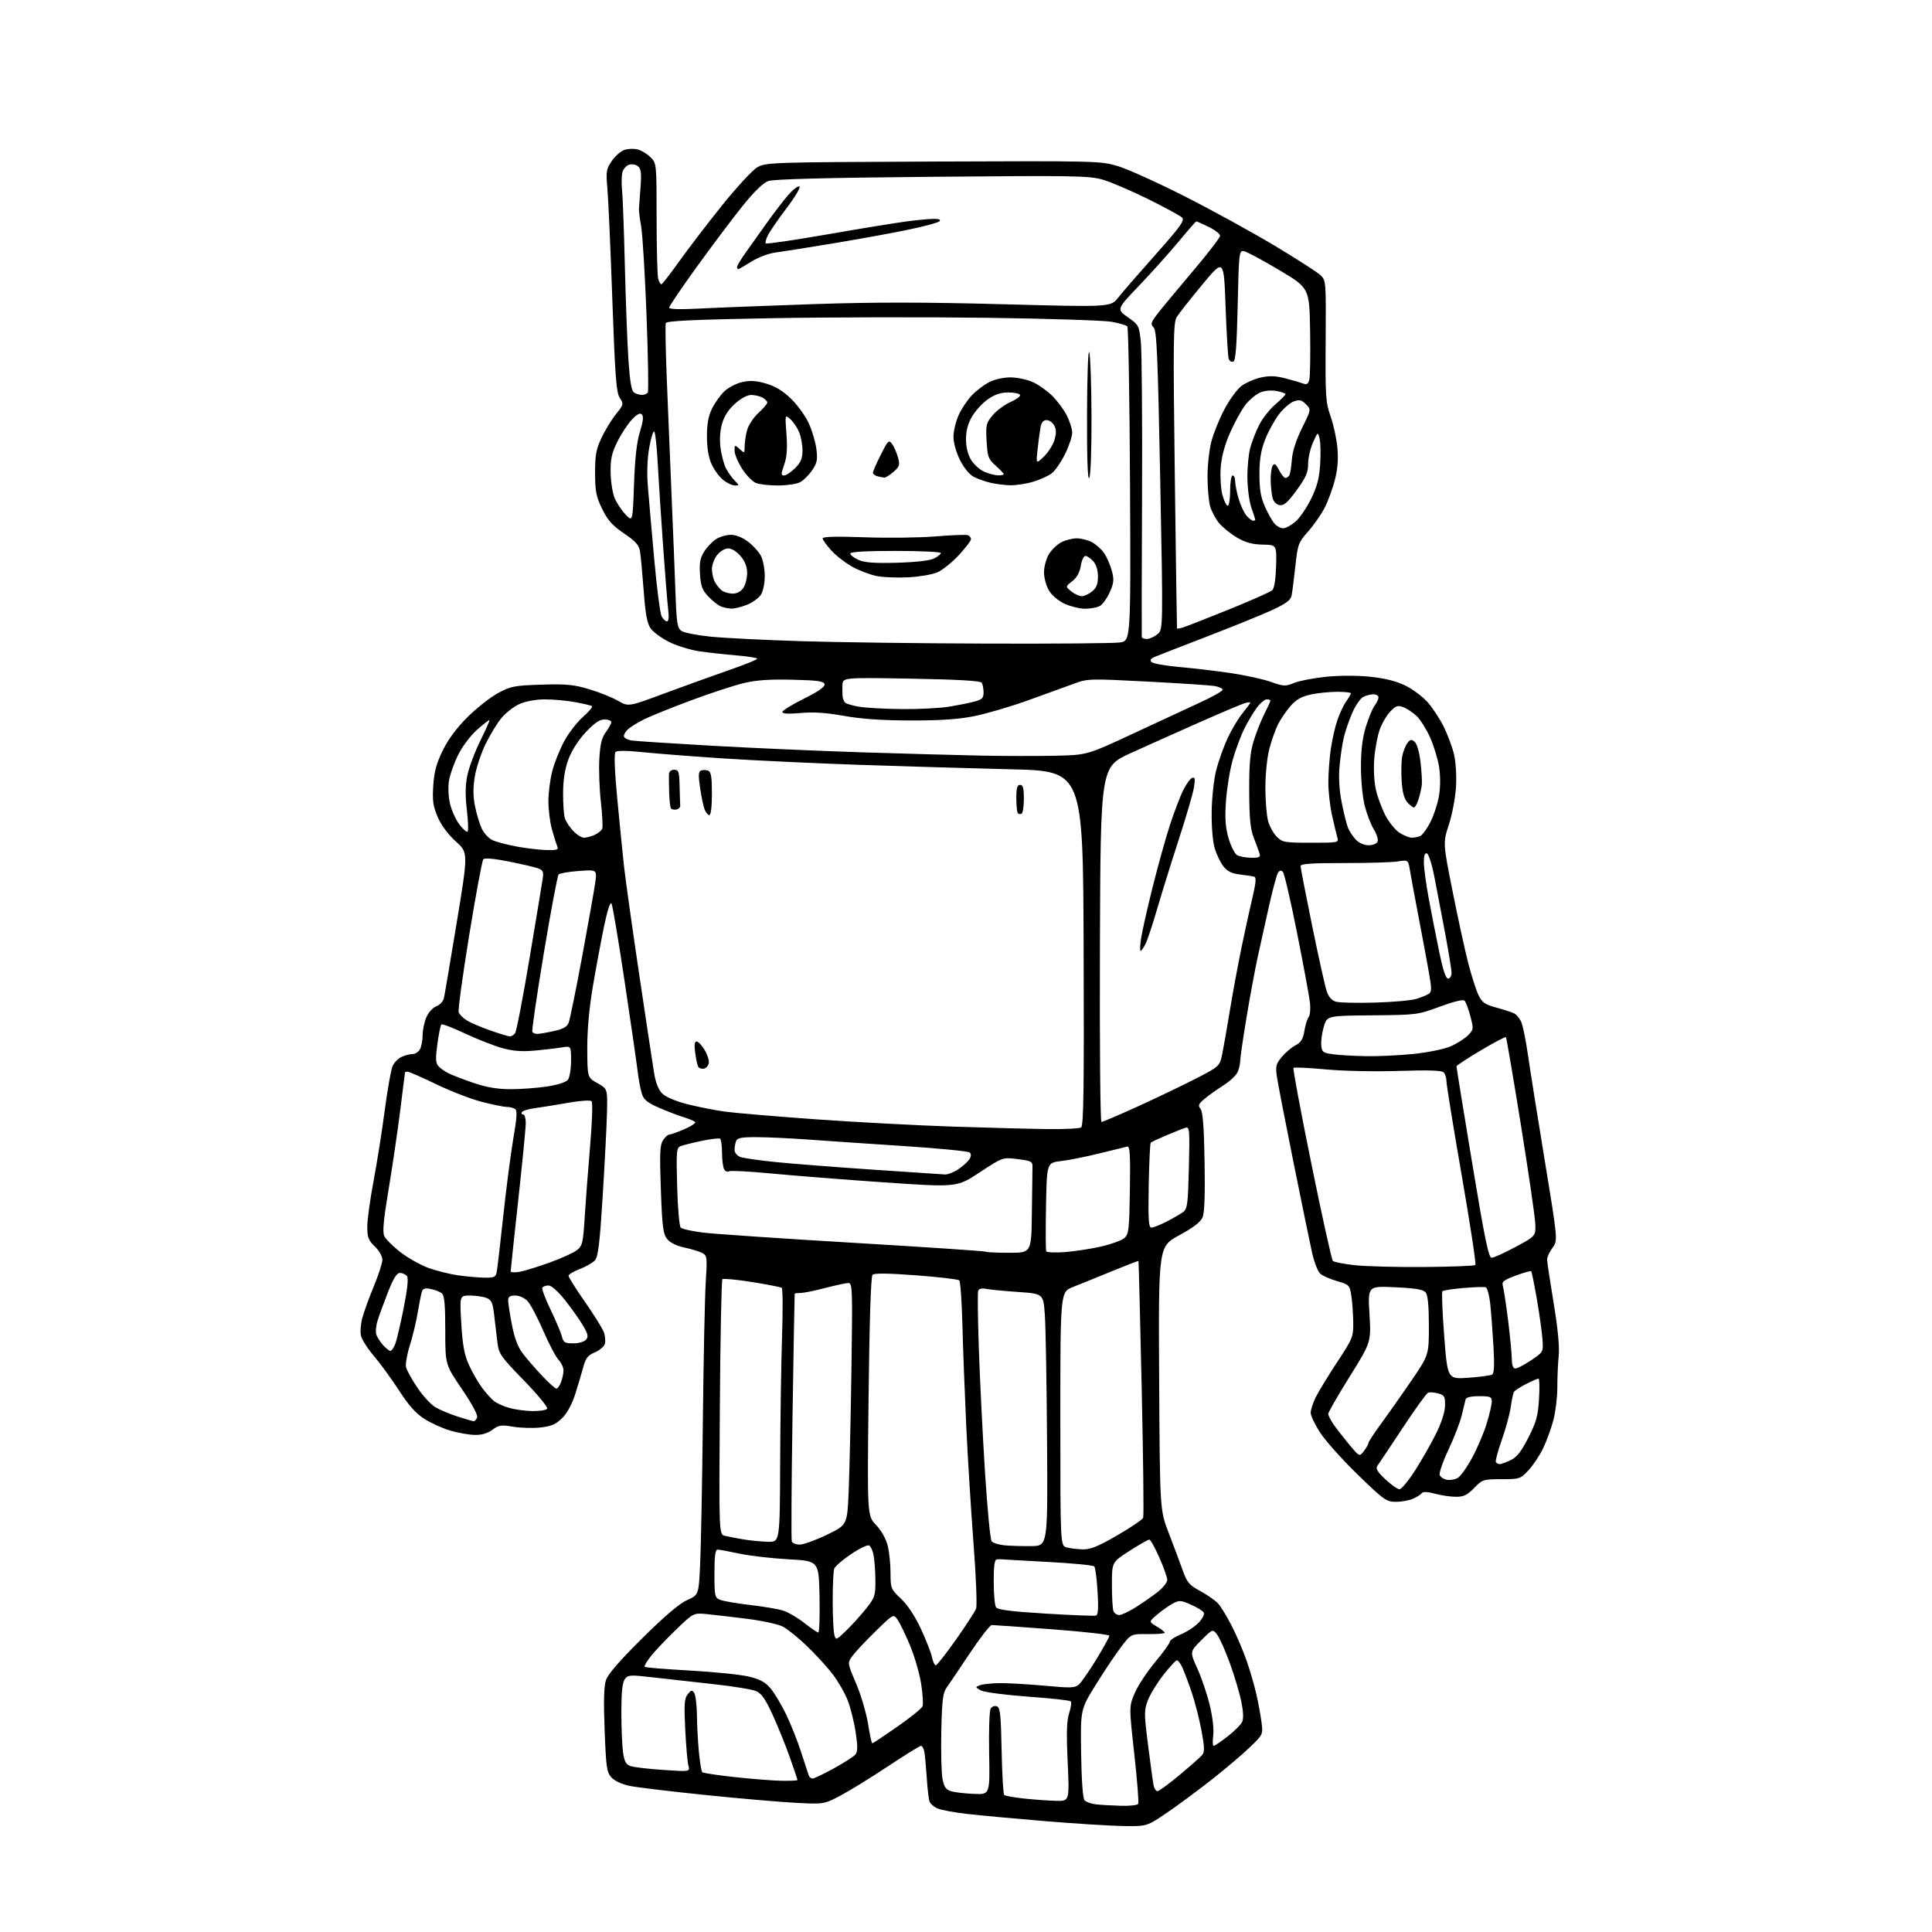 <?xml version="1.0" encoding="UTF-8" standalone="no"?>
<svg 
  version="1.1" 
  xmlns="http://www.w3.org/2000/svg" 
  xmlns:xlink="http://www.w3.org/1999/xlink" 
  xmlns:svg="http://www.w3.org/2000/svg"
  xmlns:rdf="http://www.w3.org/1999/02/22-rdf-syntax-ns#"
  xmlns:cc="http://creativecommons.org/ns#"
  xmlns:dc="http://purl.org/dc/elements/1.1/"
  viewBox="0 0 768 768"
  width="768"
  height="768"
>
<style>svg {background-color: white; }</style>"
<path stroke="none" fill="black" fill-rule="evenodd" d="M446.71,725.88C441.65,725.81 427.60,724.94 415.50,723.94C403.40,722.94 389.35,721.64 384.29,721.05C379.22,720.47 373.96,719.48 372.59,718.86C371.23,718.24 369.84,717.02 369.51,716.16C369.18,715.30 368.67,710.97 368.39,706.55C368.10,702.12 367.67,697.49 367.42,696.25C367.17,695.01 366.57,694.00 366.10,694.00C365.62,694.00 359.69,697.68 352.91,702.18C346.14,706.68 337.65,711.91 334.05,713.80C327.50,717.24 327.50,717.24 316.00,716.63C309.68,716.30 293.48,714.89 280.00,713.50C266.52,712.11 253.20,710.51 250.38,709.94C247.38,709.34 244.39,707.97 243.13,706.64C241.20,704.58 240.94,702.84 240.35,687.90C239.90,676.43 240.06,670.36 240.87,667.90C241.65,665.52 246.34,660.11 255.32,651.22C264.25,642.38 270.10,637.40 273.18,636.04C277.76,634.01 277.76,634.01 278.34,621.26C278.66,614.24 279.14,588.70 279.40,564.50C279.66,540.30 280.17,515.70 280.54,509.84C281.17,499.80 281.09,499.12 279.18,498.10C278.07,497.50 274.87,496.52 272.09,495.92C268.86,495.23 266.35,493.98 265.17,492.49C263.59,490.48 263.22,487.55 262.70,472.83C262.18,458.46 262.33,455.15 263.56,453.27C264.38,452.02 265.51,451.00 266.09,451.00C266.66,451.00 269.37,450.03 272.12,448.85C274.86,447.67 276.75,446.38 276.30,445.97C275.86,445.57 273.70,444.69 271.50,444.01C269.30,443.33 264.93,441.65 261.79,440.27C257.21,438.26 255.88,437.14 255.11,434.63C254.57,432.91 253.85,429.02 253.49,426.00C253.14,422.98 250.83,407.02 248.36,390.56C245.90,374.09 243.53,359.98 243.09,359.20C242.60,358.32 241.50,361.67 240.14,368.15C238.95,373.84 236.95,384.57 235.69,392.00C234.19,400.86 233.42,409.42 233.45,416.91C233.50,428.32 233.50,428.32 237.50,430.58C241.50,432.84 241.50,432.84 241.29,442.17C241.17,447.30 240.40,462.24 239.59,475.36C238.41,494.34 237.77,499.59 236.50,501.00C235.62,501.97 232.90,503.53 230.45,504.47C228.00,505.40 226.00,506.61 226.00,507.15C226.00,507.70 228.91,512.31 232.46,517.41C236.02,522.51 239.41,527.94 239.99,529.47C240.57,531.01 240.77,533.15 240.43,534.22C240.09,535.30 238.29,536.81 236.44,537.59C233.76,538.71 232.85,539.85 231.92,543.25C231.28,545.59 229.84,550.42 228.72,554.00C227.44,558.07 225.51,561.68 223.54,563.65C221.05,566.15 219.25,566.94 214.95,567.44C211.95,567.78 207.05,567.65 204.05,567.15C199.22,566.34 198.27,566.48 195.72,568.37C193.78,569.80 191.47,570.47 188.67,570.40C186.37,570.35 182.03,569.58 179.00,568.69C175.97,567.81 171.36,565.72 168.74,564.05C165.31,561.88 162.47,558.70 158.64,552.76C155.70,548.22 151.23,542.08 148.70,539.12C146.17,536.16 143.83,532.48 143.49,530.95C143.15,529.42 143.40,526.22 144.04,523.85C144.68,521.48 146.73,515.84 148.60,511.32C150.47,506.81 152.00,502.05 152.00,500.74C152.00,499.42 150.68,497.11 149.00,495.50C146.46,493.06 146.00,491.87 146.00,487.66C146.00,484.93 147.11,476.80 148.47,469.60C149.84,462.39 151.85,449.69 152.94,441.36C154.04,433.04 155.45,425.10 156.08,423.72C156.71,422.35 158.32,420.72 159.66,420.11C161.00,419.50 162.96,419.00 164.01,419.00C165.07,419.00 166.40,418.13 166.96,417.07C167.53,416.00 168.00,413.51 168.00,411.53C168.00,409.55 168.65,406.37 169.45,404.46C170.28,402.47 171.98,400.58 173.42,400.03C174.81,399.50 176.18,398.04 176.46,396.79C176.75,395.53 179.04,382.00 181.56,366.72C186.14,338.93 186.14,338.93 181.21,334.50C178.13,331.73 175.42,328.09 174.02,324.82C172.15,320.49 171.84,318.32 172.23,312.32C172.59,306.76 173.47,303.48 176.02,298.28C178.21,293.81 181.58,289.29 185.92,284.99C189.54,281.40 194.97,277.14 198.00,275.50C203.03,272.79 204.50,272.50 215.23,272.16C225.12,271.85 228.09,272.13 234.23,273.98C238.23,275.18 243.37,277.24 245.65,278.56C249.80,280.97 249.80,280.97 264.15,275.63C272.04,272.70 283.56,268.55 289.75,266.40C295.94,264.26 301.00,262.21 301.00,261.86C301.00,261.50 297.29,260.90 292.75,260.53C288.21,260.16 281.57,259.42 278.00,258.90C274.43,258.37 269.05,256.71 266.04,255.22C263.04,253.72 259.74,251.32 258.70,249.89C257.25,247.88 256.59,244.38 255.88,234.89C255.37,228.07 254.71,221.04 254.43,219.26C254.02,216.67 252.73,215.21 248.04,212.03C243.42,208.89 241.57,206.82 239.38,202.34C237.00,197.47 236.58,195.38 236.56,188.07C236.54,180.89 236.96,178.61 239.13,174.00C240.56,170.97 243.15,166.74 244.88,164.60C247.92,160.82 247.97,160.61 246.37,158.16C244.98,156.03 244.51,149.92 243.41,119.07C242.70,98.96 241.82,79.12 241.45,75.00C240.85,68.15 241.00,67.20 243.18,64.01C244.49,62.10 246.72,60.12 248.14,59.62C249.56,59.12 251.95,59.02 253.45,59.40C254.95,59.77 257.26,61.17 258.59,62.50C260.99,64.90 261.00,65.01 261.01,86.70C261.02,98.69 261.30,109.51 261.63,110.75C261.96,111.99 262.53,113.00 262.89,113.00C263.24,113.00 266.33,109.06 269.74,104.25C273.15,99.44 280.80,89.44 286.72,82.03C292.65,74.63 299.07,67.65 301.00,66.53C304.41,64.55 306.22,64.49 370.98,64.22C436.28,63.95 437.58,63.98 444.48,66.07C448.34,67.23 460.27,72.64 471.00,78.08C481.73,83.52 497.70,92.28 506.50,97.55C515.30,102.83 523.54,108.11 524.82,109.31C527.12,111.46 527.13,111.57 526.97,135.49C526.82,157.60 526.97,159.97 528.91,165.44C530.07,168.70 531.30,174.33 531.63,177.94C532.05,182.47 531.75,186.44 530.65,190.74C529.77,194.17 527.96,199.11 526.63,201.73C525.30,204.36 522.34,208.62 520.06,211.20C516.10,215.69 515.87,216.31 514.91,225.20C514.35,230.32 513.68,235.55 513.41,236.83C513.04,238.58 511.10,240.01 505.71,242.50C501.74,244.33 490.18,249.03 480.00,252.95C469.82,256.87 460.42,260.53 459.10,261.09C457.37,261.81 457.00,262.40 457.78,263.18C458.38,263.78 463.28,264.65 468.68,265.13C474.08,265.60 483.23,266.68 489.00,267.53C494.77,268.37 502.03,269.95 505.12,271.04C510.28,272.85 511.02,272.89 514.35,271.50C516.34,270.67 522.02,269.57 526.98,269.05C532.39,268.49 539.45,268.48 544.64,269.01C550.47,269.62 555.00,270.75 558.56,272.48C561.45,273.90 565.42,276.83 567.38,279.00C569.34,281.17 572.24,285.54 573.83,288.72C575.42,291.90 577.29,296.91 577.99,299.85C578.71,302.92 579.05,308.45 578.78,312.85C578.53,317.06 577.26,323.77 575.96,327.77C573.59,335.04 573.59,335.04 577.42,354.27C579.52,364.85 582.30,377.62 583.60,382.66C584.89,387.70 586.72,393.45 587.67,395.44C589.16,398.55 590.18,399.27 594.95,400.57C598.00,401.40 601.17,402.45 602.00,402.89C602.83,403.32 604.02,404.77 604.66,406.09C605.31,407.42 606.54,413.45 607.41,419.50C608.28,425.55 611.31,444.59 614.14,461.82C619.28,493.14 619.28,493.14 617.14,496.03C615.96,497.62 615.00,499.69 615.00,500.63C615.00,501.57 616.16,509.33 617.58,517.89C619.28,528.13 619.97,535.33 619.61,538.97C619.30,542.01 619.06,547.65 619.06,551.50C619.07,555.35 618.37,561.20 617.50,564.50C616.64,567.80 614.79,572.87 613.39,575.76C611.99,578.66 609.36,582.60 607.55,584.51C604.37,587.89 604.02,588.00 596.83,588.00C589.64,588.00 589.28,588.12 586.00,591.50C583.30,594.29 581.84,595.00 578.82,595.00C576.73,595.00 572.97,594.45 570.46,593.78C567.48,592.98 565.65,592.90 565.20,593.55C564.81,594.09 563.24,595.09 561.70,595.77C560.16,596.45 557.10,597.00 554.88,597.00C551.12,597.00 550.14,596.30 539.78,586.25C533.69,580.34 526.97,572.84 524.85,569.59C522.73,566.35 521.01,562.75 521.02,561.59C521.03,560.44 521.92,557.70 522.99,555.50C524.06,553.30 527.88,547.04 531.47,541.58C537.76,532.03 538.00,531.44 537.93,525.58C537.89,522.24 537.55,517.52 537.18,515.10C536.52,510.85 536.34,510.66 531.50,509.26C528.75,508.47 525.74,507.14 524.81,506.30C523.88,505.47 522.44,501.80 521.61,498.15C520.79,494.49 517.44,478.23 514.17,462.00C510.90,445.77 507.93,430.42 507.57,427.88C506.99,423.81 507.24,422.87 509.58,420.09C511.04,418.35 513.49,416.28 515.03,415.49C517.18,414.37 517.98,413.06 518.52,409.77C518.91,407.42 519.67,404.95 520.22,404.27C520.76,403.60 521.00,401.12 520.76,398.77C520.51,396.42 518.21,383.94 515.64,371.04C513.08,358.14 510.52,347.12 509.95,346.55C509.24,345.84 508.63,345.98 508.00,347.00C507.50,347.82 505.97,353.44 504.60,359.49C503.24,365.55 501.19,374.77 500.05,380.00C498.91,385.23 496.86,396.25 495.50,404.50C494.13,412.75 493.01,420.49 493.00,421.70C493.00,422.91 492.52,424.95 491.94,426.24C491.35,427.52 488.82,429.87 486.31,431.46C483.79,433.05 480.43,435.45 478.84,436.79C476.40,438.84 476.15,439.47 477.22,440.77C478.13,441.86 478.60,447.86 478.84,461.72C479.07,474.64 478.81,482.05 478.06,483.87C477.27,485.77 474.44,487.95 468.71,491.07C460.50,495.54 460.50,495.54 460.78,547.92C461.07,600.29 461.07,600.29 464.59,609.39C466.52,614.40 469.00,621.03 470.10,624.12C471.86,629.07 472.68,630.05 477.09,632.45C479.83,633.94 483.00,636.14 484.13,637.33C485.26,638.53 487.78,642.65 489.73,646.50C491.69,650.35 494.36,656.65 495.67,660.50C496.99,664.35 498.68,670.20 499.43,673.50C500.18,676.80 501.09,681.75 501.45,684.50C502.10,689.50 502.10,689.50 496.80,694.60C493.89,697.41 487.08,703.18 481.68,707.42C476.28,711.67 468.28,717.59 463.90,720.57C455.92,726.00 455.92,726.00 446.71,725.88zM445.69,717.83C449.10,717.92 452.13,717.59 452.44,717.09C452.75,716.59 452.06,707.67 450.90,697.26C448.80,678.34 448.80,678.34 451.11,672.95C452.39,669.99 456.04,664.46 459.22,660.66C462.40,656.86 465.00,653.25 465.00,652.63C465.01,652.01 466.96,650.70 469.35,649.71C471.74,648.73 474.94,646.63 476.46,645.05C478.07,643.36 478.91,641.67 478.48,640.97C478.07,640.31 475.78,638.91 473.39,637.85C469.47,636.12 468.77,636.07 466.27,637.39C464.75,638.20 461.95,640.16 460.07,641.76C456.63,644.67 456.63,644.67 459.82,646.55C461.57,647.58 463.00,648.71 463.00,649.05C463.00,649.38 459.99,649.62 456.31,649.58C449.63,649.50 449.63,649.50 445.79,654.50C443.68,657.25 439.15,664.00 435.73,669.50C429.50,679.50 429.50,679.50 429.76,696.91C429.91,707.38 430.44,714.83 431.09,715.60C431.67,716.31 433.81,717.06 435.83,717.28C437.85,717.49 442.29,717.74 445.69,717.83zM419.81,715.86C425.13,716.00 425.13,716.00 424.42,700.46C423.88,688.73 424.03,683.94 425.02,680.95C425.73,678.77 426.01,676.68 425.63,676.30C425.26,675.92 417.61,675.08 408.65,674.44C399.58,673.78 391.30,672.69 389.95,671.98C387.65,670.74 387.63,670.65 389.52,669.91C390.61,669.49 394.12,669.11 397.33,669.07C400.53,669.03 408.55,669.49 415.15,670.09C425.80,671.07 427.33,671.01 428.93,669.56C429.92,668.67 433.04,664.15 435.87,659.53C438.69,654.91 441.00,650.73 441.00,650.25C441.00,649.76 430.76,648.60 418.25,647.67C405.74,646.73 394.93,645.97 394.23,645.98C393.54,645.99 389.60,651.06 385.48,657.25C381.36,663.44 377.20,669.60 376.24,670.94C374.81,672.95 374.44,676.07 374.18,688.44C374.00,696.72 374.24,705.27 374.71,707.44C375.39,710.57 376.13,711.52 378.35,712.12C379.88,712.53 383.92,712.97 387.32,713.11C393.50,713.35 393.50,713.35 393.20,696.93C393.02,687.60 393.30,679.90 393.84,679.10C394.37,678.34 395.48,677.97 396.31,678.29C397.57,678.77 397.89,681.82 398.16,695.85C398.35,705.20 398.81,713.14 399.18,713.52C399.55,713.89 403.15,714.54 407.18,714.96C411.21,715.38 416.89,715.79 419.81,715.86zM460.12,712.00C460.72,712.00 464.69,709.10 468.94,705.55C473.19,702.00 477.23,698.43 477.91,697.61C478.89,696.42 478.83,694.43 477.57,687.74C476.71,683.13 474.93,676.24 473.62,672.43C472.31,668.62 470.66,664.26 469.96,662.75C469.26,661.24 468.31,660.00 467.85,660.00C467.40,660.00 464.99,662.59 462.51,665.75C460.02,668.91 457.24,673.45 456.32,675.84C454.76,679.91 454.77,681.07 456.39,693.84C457.34,701.35 458.33,708.51 458.58,709.75C458.83,710.99 459.53,712.00 460.12,712.00zM310.75,707.89C314.19,707.95 317.00,707.81 317.00,707.58C317.00,707.35 315.61,703.22 313.91,698.40C312.21,693.58 309.12,685.97 307.06,681.50C304.14,675.18 302.65,673.10 300.40,672.18C298.80,671.53 291.43,670.33 284.00,669.52C276.57,668.71 265.83,667.50 260.12,666.84C250.36,665.72 249.65,665.76 248.37,667.51C247.40,668.83 247.00,672.68 247.00,680.55C247.00,686.69 247.29,693.84 247.65,696.44C248.14,700.06 248.81,701.36 250.51,702.00C251.73,702.47 257.59,703.17 263.52,703.57C274.31,704.29 274.31,704.29 273.65,701.90C273.29,700.58 272.72,694.10 272.39,687.50C271.89,677.43 272.05,675.18 273.38,673.50C274.75,671.77 275.10,671.70 275.97,673.00C276.52,673.83 277.00,677.88 277.05,682.00C277.09,686.12 277.45,692.74 277.85,696.70C278.24,700.66 278.83,704.17 279.16,704.49C279.48,704.81 285.32,705.69 292.12,706.43C298.93,707.17 307.31,707.83 310.75,707.89zM323.02,707.00C323.61,707.00 327.41,705.18 331.46,702.96C335.51,700.73 339.37,698.26 340.03,697.46C340.96,696.34 340.99,694.27 340.14,688.59C339.53,684.51 338.09,678.77 336.94,675.83C335.79,672.90 333.08,668.21 330.92,665.41C328.77,662.61 324.19,657.62 320.75,654.31C317.31,651.01 313.00,647.54 311.18,646.60C309.37,645.66 303.07,644.28 297.19,643.53C291.31,642.79 284.07,641.94 281.09,641.65C275.68,641.12 275.68,641.12 268.74,647.81C264.92,651.49 260.44,656.21 258.78,658.30C257.12,660.38 255.98,662.32 256.26,662.59C256.53,662.87 264.57,663.53 274.13,664.06C283.68,664.59 294.20,665.66 297.50,666.43C302.11,667.52 304.15,668.62 306.31,671.17C307.86,673.00 310.64,677.65 312.50,681.50C314.36,685.35 317.04,692.10 318.45,696.50C319.87,700.90 321.23,705.06 321.48,705.75C321.73,706.44 322.42,707.00 323.02,707.00zM482.46,694.00C482.86,694.00 485.36,692.31 488.01,690.25C490.67,688.19 493.26,685.60 493.77,684.50C494.37,683.20 494.25,680.34 493.43,676.35C492.74,672.97 490.70,666.15 488.91,661.19C487.11,656.24 484.84,651.13 483.86,649.84C482.08,647.50 482.08,647.50 477.51,652.04C472.94,656.59 472.94,656.59 475.99,663.32C477.67,667.02 479.89,673.61 480.93,677.97C482.05,682.66 482.60,687.54 482.28,689.94C481.98,692.17 482.06,694.00 482.46,694.00zM346.74,693.00C347.00,693.00 351.47,690.03 356.68,686.40C361.88,682.78 366.40,679.11 366.73,678.27C367.05,677.42 366.80,673.40 366.17,669.33C365.53,665.26 363.55,658.41 361.76,654.12C359.97,649.83 357.75,645.24 356.84,643.91C355.17,641.50 355.17,641.50 348.01,648.50C344.07,652.35 339.95,656.75 338.84,658.27C336.84,661.04 336.84,661.04 340.34,669.27C342.26,673.80 344.38,680.99 345.06,685.25C345.73,689.51 346.49,693.00 346.74,693.00zM371.98,662.00C372.43,662.00 376.04,657.40 380.00,651.79C383.97,646.17 387.57,640.63 388.01,639.46C388.46,638.30 387.99,626.61 386.98,613.43C385.98,600.27 384.67,579.15 384.08,566.50C383.49,553.85 382.81,535.90 382.57,526.62C382.33,517.33 381.77,509.39 381.32,508.96C380.87,508.54 373.16,507.64 364.18,506.96C353.05,506.12 347.54,506.06 346.85,506.75C346.19,507.41 345.62,524.89 345.28,555.14C344.73,602.50 344.73,602.50 348.23,606.18C350.32,608.37 352.18,611.67 352.86,614.37C353.49,616.85 354.00,621.74 354.00,625.24C354.00,631.39 354.13,631.71 358.18,635.54C360.80,638.02 363.75,642.49 366.08,647.50C368.12,651.90 370.10,656.96 370.48,658.75C370.85,660.54 371.53,662.00 371.98,662.00zM336.25,648.32C338.44,646.22 341.98,642.32 344.12,639.66C347.69,635.21 348.00,634.33 347.99,628.66C347.98,625.27 347.69,620.77 347.34,618.66C347.00,616.55 346.13,614.60 345.42,614.33C344.71,614.06 341.46,615.65 338.19,617.87C334.92,620.09 331.97,622.64 331.63,623.53C331.28,624.43 331.01,630.19 331.01,636.33C331.02,642.47 331.31,648.54 331.65,649.82C332.26,652.10 332.34,652.08 336.25,648.32zM325.28,648.95C325.71,648.98 325.93,642.59 325.78,634.75C325.50,620.50 325.50,620.50 313.50,619.85C306.90,619.49 298.12,618.48 294.00,617.60C289.88,616.72 285.94,616.00 285.25,616.00C284.34,616.00 284.00,618.57 284.00,625.52C284.00,634.46 284.14,635.10 286.25,635.95C287.49,636.46 292.77,637.37 298.00,637.98C303.23,638.59 309.12,639.57 311.10,640.16C313.08,640.75 316.91,642.95 319.60,645.06C322.30,647.17 324.85,648.92 325.28,648.95zM435.68,642.22C436.53,641.95 436.70,639.26 436.30,632.67C436.00,627.63 435.41,623.13 434.99,622.67C434.58,622.21 426.27,621.41 416.53,620.89C406.79,620.37 398.53,619.90 398.16,619.85C397.80,619.80 396.94,619.82 396.25,619.88C395.35,619.97 395.00,622.47 395.02,628.75C395.02,633.56 395.43,638.12 395.91,638.89C396.56,639.91 401.66,640.57 415.64,641.43C426.01,642.07 435.03,642.42 435.68,642.22zM444.91,642.00C445.84,642.00 448.83,640.59 451.55,638.87C454.27,637.15 458.19,634.42 460.25,632.79C462.31,631.16 464.00,629.03 464.00,628.05C464.00,627.06 462.58,623.05 460.85,619.13C459.12,615.21 457.32,612.00 456.86,612.00C456.40,612.00 452.87,614.02 449.01,616.49C442.00,620.99 442.00,620.99 442.00,629.91C442.00,634.82 442.27,639.55 442.61,640.42C442.94,641.29 443.98,642.00 444.91,642.00zM430.41,615.90C433.45,615.98 436.50,614.74 444.12,610.33C449.51,607.22 454.15,604.06 454.43,603.32C454.72,602.57 454.45,579.36 453.84,551.73C453.23,524.11 452.65,501.40 452.56,501.27C452.46,501.15 447.68,502.99 441.94,505.35C436.20,507.72 429.25,510.54 426.50,511.61C421.50,513.57 421.50,513.57 421.50,563.99C421.50,614.41 421.50,614.41 424.00,615.11C425.38,615.49 428.26,615.85 430.41,615.90zM410.00,614.60C416.50,614.50 416.50,614.50 416.22,573.00C416.07,550.17 415.68,527.62 415.35,522.88C414.76,514.27 414.76,514.27 404.72,513.58C399.20,513.20 393.47,512.64 391.99,512.35C390.23,512.00 389.13,512.28 388.83,513.15C388.57,513.89 388.70,524.40 389.12,536.50C389.53,548.60 390.62,570.42 391.54,585.00C392.46,599.58 393.65,612.04 394.19,612.70C394.72,613.35 397.03,614.07 399.33,614.29C401.62,614.51 406.43,614.65 410.00,614.60zM317.91,614.00C319.39,614.00 324.25,612.24 328.70,610.09C336.79,606.18 336.79,606.18 337.36,592.84C337.68,585.50 338.17,563.86 338.45,544.75C338.93,512.25 338.85,510.00 337.23,510.02C336.28,510.03 332.12,510.92 328.00,512.00C323.88,513.08 319.49,513.97 318.25,513.98C317.01,513.99 315.95,514.11 315.90,514.25C315.84,514.39 315.46,536.33 315.04,563.00C314.62,589.67 314.49,612.06 314.75,612.75C315.00,613.44 316.43,614.00 317.91,614.00zM305.25,612.88C310.00,613.00 310.00,613.00 310.12,581.75C310.19,564.56 310.52,541.95 310.87,531.50C311.22,521.05 311.17,512.25 310.76,511.94C310.35,511.64 305.02,510.59 298.91,509.62C292.81,508.65 287.52,508.15 287.16,508.51C286.80,508.87 286.34,531.83 286.15,559.54C285.80,609.91 285.80,609.91 288.16,610.51C289.46,610.83 292.77,611.47 295.51,611.93C298.26,612.39 302.64,612.82 305.25,612.88zM556.31,592.00C557.07,592.00 559.80,588.74 562.37,584.75C564.94,580.76 568.68,574.23 570.69,570.22C573.00,565.60 574.36,561.43 574.42,558.81C574.49,555.09 574.22,554.60 571.67,553.90C570.11,553.48 568.31,553.35 567.67,553.62C567.02,553.90 562.45,560.25 557.50,567.75C552.55,575.24 548.05,581.99 547.50,582.74C546.75,583.75 547.57,585.10 550.71,588.05C553.03,590.22 555.55,592.00 556.31,592.00zM579.50,587.49C580.60,586.86 583.18,583.23 585.23,579.42C587.29,575.61 589.88,569.53 590.98,565.89C592.09,562.26 593.00,558.32 593.00,557.14C593.00,555.24 592.44,555.00 587.97,555.00C584.79,555.00 582.82,555.46 582.61,556.25C582.42,556.94 581.74,559.75 581.10,562.50C580.45,565.25 578.08,571.41 575.83,576.18C573.58,580.96 571.99,585.53 572.31,586.35C572.62,587.17 573.92,588.02 575.19,588.24C576.46,588.46 578.40,588.12 579.50,587.49zM596.16,582.00C596.73,582.00 598.68,581.30 600.49,580.44C602.99,579.25 604.71,577.07 607.56,571.45C610.74,565.18 611.40,562.76 611.79,556.01C612.05,551.60 611.96,548.00 611.59,548.00C611.22,548.00 609.03,548.96 606.71,550.13C604.39,551.31 602.21,552.72 601.86,553.26C601.51,553.81 600.93,556.47 600.57,559.17C600.21,561.87 598.62,567.76 597.03,572.25C595.44,576.74 594.36,580.77 594.63,581.21C594.90,581.64 595.59,582.00 596.16,582.00zM542.18,576.81C543.16,575.54 543.97,574.11 543.98,573.62C543.99,573.14 546.19,569.76 548.88,566.12C551.56,562.48 556.96,554.81 560.88,549.09C568.00,538.67 568.00,538.67 568.00,527.03C568.00,519.22 567.59,514.86 566.75,513.80C565.80,512.60 562.89,512.10 554.61,511.71C543.72,511.20 543.72,511.20 544.39,522.36C545.05,533.53 545.05,533.53 536.53,547.20C531.84,554.72 528.00,561.39 528.00,562.03C528.00,562.67 528.99,564.61 530.20,566.35C531.41,568.08 534.20,571.66 536.41,574.31C540.41,579.11 540.41,579.11 542.18,576.81zM188.28,564.95C188.71,564.98 189.33,564.31 189.66,563.46C190.02,562.51 187.68,558.14 183.62,552.18C177.00,542.45 177.00,542.45 177.00,528.85C177.00,518.67 176.66,514.96 175.65,514.13C174.91,513.51 172.94,512.74 171.26,512.40C168.83,511.92 168.09,512.17 167.65,513.65C167.35,514.67 166.61,518.42 166.01,522.00C165.41,525.58 164.00,531.39 162.89,534.92C161.78,538.44 161.11,542.32 161.42,543.53C161.72,544.74 163.74,548.38 165.91,551.61C168.07,554.85 171.31,558.36 173.11,559.42C174.90,560.47 178.87,562.13 181.93,563.11C185.00,564.09 187.85,564.92 188.28,564.95zM211.69,560.92C214.55,560.96 217.17,560.54 217.52,559.97C217.87,559.41 213.69,554.35 208.23,548.72C198.92,539.13 198.27,538.19 197.71,533.50C197.37,530.75 196.80,525.88 196.43,522.68C195.85,517.73 195.38,516.72 193.31,515.93C191.97,515.42 189.03,515.00 186.78,515.00C182.70,515.00 182.70,515.00 183.38,526.23C183.91,534.95 184.60,538.63 186.47,542.71C187.79,545.61 190.14,549.66 191.69,551.74C193.23,553.81 195.37,556.17 196.44,557.00C197.51,557.83 200.21,559.03 202.44,559.67C204.67,560.31 208.84,560.88 211.69,560.92zM221.17,552.00C221.65,552.00 222.49,550.85 223.02,549.43C223.56,548.02 224.00,545.92 224.00,544.75C224.00,543.58 223.10,541.68 222.01,540.51C220.92,539.35 218.18,534.14 215.93,528.95C213.69,523.75 210.90,518.49 209.75,517.25C208.53,515.94 206.47,515.00 204.83,515.00C202.71,515.00 202.00,515.48 202.00,516.91C202.00,517.96 202.66,522.29 203.48,526.54C204.47,531.75 205.84,535.42 207.69,537.87C209.19,539.87 212.65,543.86 215.36,546.75C218.07,549.64 220.69,552.00 221.17,552.00zM583.73,547.68C588.30,547.36 592.54,546.78 593.16,546.40C593.95,545.91 594.10,542.49 593.67,535.10C593.33,529.27 592.75,521.71 592.39,518.30C592.02,514.90 591.23,511.93 590.61,511.72C590.00,511.51 586.01,511.64 581.75,512.00C577.48,512.37 573.72,512.95 573.38,513.28C573.05,513.62 573.37,521.63 574.09,531.08C575.42,548.27 575.42,548.27 583.73,547.68zM602.39,544.00C603.15,544.00 605.96,542.53 608.64,540.73C613.49,537.47 613.50,537.45 613.16,532.48C612.98,529.74 611.99,522.61 610.96,516.63C609.93,510.65 608.90,505.57 608.67,505.34C608.45,505.11 605.69,505.89 602.54,507.07C597.54,508.94 596.90,509.48 597.45,511.36C597.79,512.53 598.72,518.67 599.51,525.00C600.29,531.33 600.95,538.19 600.97,540.25C600.99,542.77 601.46,544.00 602.39,544.00zM155.20,537.00C155.67,537.00 156.53,535.76 157.12,534.25C157.70,532.74 159.21,526.33 160.46,520.00C162.00,512.22 162.42,508.10 161.75,507.25C161.20,506.56 159.96,506.00 158.99,506.00C157.72,506.00 156.38,508.16 154.19,513.75C152.52,518.01 150.66,523.12 150.05,525.10C149.44,527.08 149.25,529.55 149.62,530.60C149.99,531.64 151.21,533.51 152.32,534.75C153.44,535.99 154.73,537.00 155.20,537.00zM227.90,534.00C230.08,534.00 232.29,533.36 232.98,532.52C233.98,531.32 233.73,530.23 231.66,526.77C230.26,524.42 227.06,519.91 224.54,516.75C221.82,513.32 219.19,511.00 218.04,511.00C216.98,511.00 215.88,511.39 215.59,511.86C215.29,512.33 216.77,516.27 218.86,520.61C220.96,524.95 222.98,529.74 223.35,531.25C223.95,533.66 224.52,534.00 227.90,534.00zM192.23,507.88C196.38,507.98 197.02,507.72 197.43,505.75C197.69,504.51 198.86,494.50 200.04,483.50C201.22,472.50 203.03,458.57 204.06,452.54C205.52,444.03 205.67,441.41 204.72,440.81C204.05,440.38 202.56,440.02 201.41,440.02C200.26,440.01 195.84,439.11 191.60,438.02C187.35,436.94 179.18,433.79 173.45,431.02C167.73,428.26 162.58,426.00 162.02,426.00C161.46,426.00 161.00,426.11 161.00,426.25C161.00,426.39 160.11,433.48 159.02,442.00C157.94,450.52 155.85,464.62 154.39,473.32C152.45,484.93 152.01,489.72 152.75,491.35C153.31,492.57 156.24,495.49 159.27,497.82C162.30,500.16 167.36,502.98 170.51,504.09C173.66,505.20 178.77,506.47 181.87,506.93C184.97,507.38 189.63,507.81 192.23,507.88zM206.65,505.54C208.66,505.16 214.05,503.50 218.62,501.84C223.20,500.19 228.02,497.98 229.34,496.95C231.53,495.23 231.80,494.07 232.43,483.78C232.81,477.58 233.78,464.88 234.58,455.56C235.40,445.92 235.65,438.25 235.16,437.76C234.66,437.26 230.67,437.52 225.89,438.37C221.28,439.19 215.37,440.14 212.77,440.49C210.17,440.83 207.78,441.54 207.46,442.06C207.14,442.58 207.36,443.00 207.94,443.00C208.52,443.00 209.00,444.54 209.00,446.41C209.00,448.29 207.65,462.13 206.00,477.16C204.35,492.20 203.00,504.89 203.00,505.36C203.00,505.84 204.64,505.91 206.65,505.54zM566.17,503.65C576.99,503.57 586.13,503.21 586.48,502.85C586.84,502.49 584.40,486.49 581.07,467.30C577.73,448.10 575.00,431.27 575.00,429.90C575.00,428.52 574.50,426.90 573.88,426.28C573.10,425.50 567.73,425.33 556.13,425.71C546.66,426.02 534.16,425.76 527.10,425.11C520.29,424.48 514.47,424.20 514.17,424.49C513.88,424.79 517.09,441.98 521.31,462.70C525.53,483.42 529.36,500.76 529.82,501.22C530.29,501.69 534.23,502.46 538.58,502.94C542.94,503.41 555.35,503.74 566.17,503.65zM592.97,499.98C593.81,499.97 598.10,498.02 602.50,495.65C610.50,491.34 610.50,491.34 610.30,486.42C610.19,483.71 607.61,466.02 604.57,447.10C601.53,428.19 598.85,412.52 598.62,412.29C598.39,412.06 593.88,414.43 588.60,417.57C583.32,420.70 578.99,423.55 578.97,423.88C578.96,424.22 581.76,441.49 585.20,462.25C590.25,492.74 591.74,500.00 592.97,499.98zM401.17,498.00C410.00,498.00 410.00,498.00 410.18,482.00C410.28,473.20 410.39,464.99 410.43,463.75C410.49,461.75 409.86,461.43 404.54,460.76C398.57,460.02 398.57,460.02 389.48,466.01C380.40,472.00 380.40,472.00 351.45,470.01C335.53,468.91 315.38,467.32 306.68,466.49C297.99,465.65 290.40,465.25 289.82,465.61C289.25,465.97 288.38,465.64 287.90,464.88C287.42,464.12 287.02,461.16 287.02,458.31C287.01,455.45 286.65,452.90 286.22,452.64C285.79,452.37 282.53,452.76 278.97,453.51C275.41,454.26 271.66,455.19 270.63,455.59C268.90,456.25 268.79,457.38 269.18,471.65C269.40,480.09 270.04,487.44 270.60,488.00C271.15,488.55 275.18,489.45 279.55,489.98C283.92,490.52 310.89,492.35 339.48,494.05C368.08,495.75 391.66,497.33 391.90,497.57C392.14,497.81 396.31,498.00 401.17,498.00zM423.39,497.72C427.30,497.41 433.76,496.42 437.73,495.51C441.71,494.59 445.85,493.09 446.92,492.17C448.70,490.65 448.90,488.93 449.15,473.00C449.36,458.83 449.16,455.56 448.08,455.79C447.35,455.95 442.42,457.16 437.12,458.48C431.83,459.79 424.94,461.17 421.81,461.54C416.13,462.21 416.13,462.21 415.81,479.36C415.63,488.79 415.67,496.90 415.89,497.38C416.10,497.87 419.48,498.02 423.39,497.72zM457.70,488.00C458.45,488.00 461.19,486.91 463.78,485.58C466.38,484.25 469.33,482.53 470.36,481.77C472.00,480.53 472.26,478.51 472.60,464.07C472.96,448.92 472.87,447.81 471.25,448.31C470.29,448.60 466.90,449.94 463.73,451.28C460.55,452.62 457.72,453.94 457.44,454.23C457.16,454.51 456.80,462.22 456.63,471.37C456.39,484.89 456.60,488.00 457.70,488.00zM375.60,466.87C376.76,466.94 379.19,465.99 381.01,464.75C382.83,463.51 384.79,461.72 385.38,460.78C386.08,459.66 386.11,458.73 385.48,458.13C384.94,457.63 373.14,456.47 359.25,455.57C345.36,454.66 328.26,453.50 321.25,452.99C314.24,452.48 305.06,452.05 300.86,452.03C294.79,452.01 293.09,452.33 292.61,453.58C292.27,454.45 292.00,456.04 292.00,457.11C292.00,458.20 292.98,459.42 294.25,459.90C295.49,460.37 301.94,461.30 308.59,461.96C315.24,462.63 332.56,463.98 347.09,464.96C361.62,465.95 374.45,466.81 375.60,466.87zM416.50,448.83C423.10,448.91 429.07,448.61 429.76,448.17C430.75,447.54 430.96,432.62 430.76,376.94C430.50,306.50 430.50,306.50 402.00,305.81C386.32,305.43 359.10,304.63 341.50,304.03C323.90,303.43 299.60,302.28 287.50,301.49C275.40,300.69 261.02,299.57 255.56,299.01C249.23,298.35 245.28,298.32 244.67,298.93C244.06,299.54 244.32,306.35 245.39,317.70C246.32,327.49 247.52,339.55 248.07,344.50C248.61,349.45 251.30,368.57 254.04,387.00C256.78,405.43 259.46,423.18 260.00,426.47C260.64,430.38 261.75,433.21 263.24,434.69C264.60,436.05 268.55,437.73 273.14,438.91C277.35,439.98 284.10,441.32 288.14,441.88C292.19,442.44 308.55,443.82 324.50,444.96C340.45,446.09 364.98,447.39 379.00,447.85C393.02,448.31 409.90,448.75 416.50,448.83zM437.85,446.00C438.33,446.00 444.75,443.26 452.11,439.91C459.47,436.57 469.86,431.59 475.19,428.85C484.88,423.87 484.88,423.87 485.92,418.69C486.49,415.83 487.88,407.88 489.01,401.00C490.14,394.12 492.19,383.08 493.56,376.46C494.93,369.83 496.89,360.91 497.91,356.63C499.22,351.12 499.43,348.75 498.63,348.51C498.01,348.32 495.48,347.93 493.01,347.64C489.69,347.26 487.94,346.41 486.34,344.40C485.15,342.91 483.57,339.62 482.84,337.09C482.05,334.40 481.57,328.37 481.66,322.50C481.75,316.93 482.56,309.64 483.48,306.06C484.40,302.51 486.41,296.89 487.94,293.56C489.47,290.23 492.13,285.75 493.86,283.61C495.59,281.47 497.00,279.53 497.00,279.30C497.00,279.06 495.99,279.17 494.75,279.54C493.51,279.90 485.52,283.29 477.00,287.05C468.48,290.82 456.10,296.36 449.50,299.36C437.50,304.83 437.50,304.83 437.24,375.41C437.10,414.77 437.37,446.00 437.85,446.00zM202.81,432.97C206.83,432.99 213.35,432.51 217.31,431.92C221.68,431.26 224.99,430.21 225.75,429.23C226.44,428.34 227.00,424.94 227.00,421.68C227.00,415.74 227.00,415.74 223.25,416.38C221.19,416.73 216.33,417.29 212.45,417.64C207.29,418.09 203.81,417.81 199.45,416.57C196.18,415.65 189.56,413.04 184.75,410.78C179.94,408.52 175.74,406.92 175.43,407.24C175.12,407.55 174.42,411.03 173.87,414.97C173.11,420.43 173.17,422.50 174.12,423.64C174.80,424.46 176.57,425.76 178.06,426.53C179.55,427.30 184.08,429.06 188.13,430.44C193.30,432.20 197.68,432.96 202.81,432.97zM279.84,424.80C278.93,424.97 277.92,424.67 277.59,424.14C277.25,423.60 276.70,421.10 276.36,418.58C275.92,415.43 276.09,414.00 276.88,414.00C277.51,414.00 278.93,415.46 280.03,417.25C281.13,419.04 281.91,421.40 281.77,422.49C281.62,423.58 280.75,424.62 279.84,424.80zM543.14,419.85C547.90,419.93 556.34,419.53 561.90,418.96C567.46,418.39 574.04,417.05 576.52,415.99C579.00,414.93 582.12,412.97 583.46,411.64C585.81,409.28 585.84,409.07 584.49,403.96C583.73,401.07 582.69,398.29 582.18,397.78C581.61,397.21 577.81,398.13 572.38,400.15C563.64,403.39 563.21,403.45 545.51,403.61C527.51,403.77 527.51,403.77 526.23,408.13C525.52,410.53 525.07,413.85 525.22,415.50C525.48,418.24 525.88,418.55 530.00,419.10C532.48,419.43 538.39,419.77 543.14,419.85zM202.63,411.98C203.25,411.99 204.20,411.44 204.74,410.75C205.28,410.06 207.87,396.68 210.49,381.00C213.12,365.32 215.48,351.04 215.74,349.27C216.14,346.56 215.83,345.89 213.86,345.17C212.56,344.70 207.33,343.48 202.24,342.46C196.50,341.32 192.66,340.97 192.13,341.56C191.66,342.08 189.14,355.65 186.52,371.72C183.90,387.79 182.02,401.60 182.33,402.41C182.64,403.22 184.01,404.62 185.39,405.52C186.76,406.42 190.94,408.23 194.69,409.55C198.44,410.88 202.01,411.97 202.63,411.98zM213.51,411.00C214.28,411.00 217.20,410.51 220.02,409.90C223.69,409.12 225.38,408.20 226.02,406.65C226.51,405.47 228.96,393.48 231.46,380.00C233.95,366.52 236.29,353.30 236.66,350.60C237.31,345.71 237.31,345.71 230.08,346.23C226.11,346.51 222.49,347.14 222.05,347.62C221.60,348.10 218.96,362.19 216.17,378.93C213.39,395.67 211.34,409.73 211.61,410.18C211.89,410.63 212.74,411.00 213.51,411.00zM546.50,398.55C553.65,398.35 561.08,397.69 563.00,397.08C564.92,396.48 567.14,395.58 567.92,395.08C569.14,394.30 569.16,393.08 568.06,386.83C567.35,382.80 565.53,372.98 564.00,365.00C562.47,357.02 560.90,348.54 560.50,346.14C559.79,341.78 559.79,341.78 555.66,342.44C553.39,342.80 543.77,343.09 534.27,343.08C521.34,343.06 517.00,343.37 517.00,344.28C517.00,344.95 519.06,355.59 521.58,367.91C524.10,380.24 526.69,391.92 527.33,393.87C528.11,396.24 529.33,397.67 531.00,398.17C532.38,398.59 539.35,398.76 546.50,398.55zM575.64,389.00C576.39,389.00 577.00,387.99 577.01,386.75C577.01,385.51 575.82,378.20 574.37,370.50C572.92,362.80 570.99,352.71 570.09,348.07C569.18,343.44 567.89,339.46 567.22,339.24C566.40,338.97 566.00,340.11 566.00,342.75C566.00,344.90 566.87,351.35 567.93,357.08C569.00,362.81 570.86,372.34 572.08,378.25C573.58,385.54 574.72,389.00 575.64,389.00zM453.41,378.00C453.12,378.00 453.18,375.86 453.56,373.25C453.93,370.64 455.98,361.52 458.10,353.00C460.22,344.48 463.34,333.26 465.03,328.07C466.71,322.88 469.10,316.61 470.33,314.14C471.56,311.67 473.19,309.44 473.94,309.19C475.01,308.83 475.15,309.63 474.62,312.98C474.25,315.32 471.51,324.71 468.53,333.86C465.56,343.01 461.69,355.45 459.93,361.50C458.17,367.55 456.11,373.74 455.34,375.25C454.58,376.76 453.71,378.00 453.41,378.00zM497.37,340.97C500.60,341.00 501.14,340.71 500.68,339.25C500.38,338.29 499.35,335.48 498.38,333.00C497.03,329.52 496.62,325.34 496.58,314.50C496.54,303.67 496.94,299.15 498.35,294.54C499.36,291.27 501.26,286.44 502.59,283.83C503.91,281.21 505.00,278.83 505.00,278.53C505.00,278.24 504.35,278.00 503.55,278.00C502.75,278.00 501.00,279.46 499.66,281.25C498.32,283.04 496.06,286.82 494.64,289.66C493.22,292.50 491.13,298.13 490.00,302.16C488.87,306.20 487.67,313.56 487.34,318.53C486.87,325.41 487.12,328.90 488.38,333.24C489.29,336.36 490.81,339.37 491.77,339.93C492.72,340.48 495.24,340.95 497.37,340.97zM217.36,337.91C221.62,337.99 222.12,337.79 221.47,336.25C221.06,335.29 220.11,332.26 219.36,329.53C218.61,326.80 218.00,321.83 218.00,318.49C218.00,315.15 218.69,309.77 219.53,306.54C220.37,303.31 222.48,298.01 224.21,294.76C225.94,291.51 229.32,287.13 231.72,285.01C234.12,282.90 235.73,280.95 235.29,280.68C234.86,280.41 231.83,279.70 228.57,279.10C225.30,278.49 219.90,278.01 216.57,278.02C212.84,278.04 208.93,278.76 206.43,279.89C204.19,280.91 200.98,283.41 199.30,285.46C197.61,287.50 194.79,292.14 193.02,295.77C191.24,299.40 189.33,305.20 188.75,308.66C188.01,313.15 188.03,316.54 188.83,320.52C189.45,323.59 190.66,327.59 191.52,329.41C192.39,331.23 194.31,333.29 195.80,333.98C197.28,334.67 201.65,335.82 205.50,336.53C209.35,337.24 214.69,337.86 217.36,337.91zM544.07,336.00C545.78,336.00 547.30,335.37 547.63,334.53C547.94,333.71 547.27,331.55 546.13,329.72C545.00,327.88 543.38,323.73 542.54,320.48C541.67,317.14 541.00,310.38 541.00,304.90C541.00,298.09 541.58,293.32 542.97,288.84C544.05,285.34 545.61,281.58 546.44,280.49C547.26,279.39 547.95,277.94 547.97,277.25C547.99,276.56 547.07,276.00 545.93,276.00C544.80,276.00 542.96,276.49 541.84,277.08C540.73,277.68 538.80,280.49 537.56,283.33C536.32,286.18 534.82,290.52 534.22,293.00C533.62,295.48 532.85,300.65 532.50,304.50C532.08,309.11 532.37,314.06 533.35,319.00C534.16,323.12 535.28,327.62 535.82,329.00C536.36,330.38 537.77,332.51 538.94,333.75C540.23,335.11 542.27,336.00 544.07,336.00zM521.07,335.00C532.17,335.00 532.23,334.99 531.58,332.75C531.22,331.51 530.27,327.57 529.48,324.00C528.68,320.43 528.04,314.57 528.04,311.00C528.04,307.43 528.47,301.50 529.00,297.83C529.53,294.16 530.70,288.99 531.60,286.33C532.50,283.67 534.08,280.31 535.12,278.85C536.15,277.39 537.00,275.92 537.00,275.60C537.00,275.27 534.55,275.00 531.55,275.00C528.55,275.00 523.84,275.48 521.09,276.07C517.40,276.87 515.28,278.06 513.04,280.60C511.38,282.50 509.14,285.76 508.08,287.84C507.02,289.92 505.44,294.36 504.58,297.70C503.68,301.15 503.00,307.85 503.01,313.14C503.01,318.29 503.50,324.24 504.09,326.38C504.68,328.51 506.23,331.32 507.54,332.63C509.75,334.84 510.66,335.00 521.07,335.00zM232.14,333.00C233.11,333.00 235.03,332.49 236.40,331.86C237.77,331.24 239.12,330.13 239.40,329.40C239.68,328.67 239.43,323.90 238.86,318.79C238.28,313.68 238.00,306.00 238.24,301.72C238.57,295.78 239.19,293.24 240.84,291.01C242.03,289.40 243.00,287.61 243.00,287.04C243.00,286.47 241.79,286.00 240.30,286.00C238.35,286.00 236.28,287.40 232.85,291.06C229.97,294.13 227.27,298.34 226.00,301.74C224.56,305.59 223.88,309.79 223.84,315.07C223.81,319.30 224.11,323.83 224.51,325.13C224.90,326.44 226.38,328.74 227.80,330.25C229.22,331.76 231.17,333.00 232.14,333.00zM561.17,333.00C562.09,333.00 563.57,332.72 564.46,332.38C565.36,332.03 567.23,329.51 568.62,326.76C570.01,324.02 571.56,319.23 572.06,316.12C572.61,312.67 572.60,308.22 572.04,304.72C571.52,301.56 569.91,296.32 568.46,293.09C567.00,289.85 564.62,286.06 563.16,284.66C561.70,283.27 559.32,281.68 557.87,281.13C555.62,280.28 554.87,280.53 552.66,282.83C551.24,284.32 549.35,287.55 548.47,290.01C547.58,292.48 546.60,297.70 546.29,301.61C545.96,305.86 546.24,310.89 546.99,314.11C547.68,317.07 549.42,321.71 550.87,324.42C552.32,327.12 554.85,330.16 556.50,331.16C558.15,332.17 560.25,332.99 561.17,333.00zM185.84,330.60C186.23,330.36 186.12,326.49 185.59,322.00C184.90,316.20 184.96,312.20 185.79,308.17C186.43,305.05 188.74,298.90 190.91,294.51C193.08,290.12 194.73,286.40 194.58,286.25C194.43,286.10 192.24,287.79 189.72,290.02C187.09,292.33 183.84,296.63 182.12,300.08C180.46,303.40 178.81,308.11 178.44,310.57C178.06,313.10 178.28,317.07 178.96,319.76C179.61,322.37 181.27,325.97 182.64,327.77C184.01,329.57 185.45,330.84 185.84,330.60zM281.98,324.00C281.42,324.00 280.56,322.99 280.08,321.75C279.60,320.51 278.79,316.64 278.29,313.15C277.56,308.15 277.64,306.69 278.68,306.29C279.41,306.01 280.68,306.05 281.50,306.36C282.67,306.81 283.00,308.81 283.00,315.47C283.00,320.61 282.59,324.00 281.98,324.00zM406.14,323.41C405.67,323.71 404.99,323.66 404.64,323.31C404.29,322.95 404.00,320.27 404.00,317.33C404.00,313.26 404.35,312.00 405.50,312.00C406.65,312.00 407.00,313.27 407.00,317.44C407.00,320.43 406.61,323.12 406.14,323.41zM268.84,321.79C267.93,321.97 266.96,321.74 266.68,321.29C266.40,320.83 266.09,317.99 266.00,314.98C265.91,311.97 265.87,308.71 265.91,307.75C265.97,306.70 266.79,306.00 268.00,306.00C269.78,306.00 270.02,306.72 270.15,312.50C270.23,316.07 270.35,319.56 270.40,320.24C270.45,320.92 269.75,321.62 268.84,321.79zM562.08,321.00C561.66,321.00 560.47,320.07 559.45,318.94C558.17,317.53 557.46,314.89 557.18,310.46C556.95,306.93 557.05,302.54 557.40,300.69C557.74,298.85 558.65,296.50 559.40,295.46C560.55,293.90 561.05,293.79 562.32,294.85C563.23,295.60 564.18,298.86 564.66,302.81C565.10,306.49 565.34,310.62 565.19,312.00C565.04,313.38 564.45,315.96 563.88,317.75C563.31,319.54 562.50,321.00 562.08,321.00zM419.31,300.42C432.13,300.14 432.13,300.14 450.31,291.67C460.32,287.00 472.44,281.38 477.25,279.16C482.06,276.94 486.00,274.70 486.00,274.18C486.00,273.65 484.54,272.99 482.75,272.69C480.96,272.40 468.93,271.61 456.00,270.93C433.21,269.75 432.33,269.77 427.00,271.75C423.98,272.87 415.79,275.84 408.81,278.35C401.82,280.86 392.15,283.71 387.31,284.67C380.98,285.94 373.85,286.42 362.00,286.40C350.62,286.38 342.40,285.81 335.50,284.57C328.42,283.30 323.38,282.96 318.25,283.43C313.44,283.86 311.00,283.73 311.00,283.03C311.00,282.46 314.84,280.08 319.53,277.76C325.27,274.91 327.96,273.03 327.77,272.01C327.53,270.78 325.18,270.44 314.99,270.20C305.92,269.98 300.61,270.35 295.60,271.55C291.80,272.46 282.35,275.57 274.60,278.45C266.84,281.34 258.48,284.72 256.00,285.96C253.53,287.21 250.71,288.93 249.75,289.77C248.79,290.62 248.00,291.89 248.00,292.61C248.00,293.32 249.46,294.12 251.25,294.37C253.04,294.63 267.55,295.57 283.50,296.47C299.45,297.37 326.23,298.54 343.00,299.07C359.77,299.60 380.93,300.19 390.00,300.37C399.07,300.55 412.27,300.57 419.31,300.42zM358.50,281.87C365.10,281.94 373.43,281.52 377.00,280.95C380.57,280.38 385.19,279.46 387.25,278.92C390.42,278.08 391.00,277.51 390.98,275.21C390.98,273.72 390.64,272.00 390.23,271.38C389.74,270.63 380.72,270.11 362.25,269.78C335.00,269.30 335.00,269.30 334.88,272.40C334.82,274.11 334.85,276.18 334.97,277.00C335.08,277.82 335.52,278.87 335.95,279.31C336.38,279.76 338.93,280.50 341.61,280.95C344.30,281.40 351.90,281.81 358.50,281.87zM392.61,255.84C419.07,255.93 442.70,255.73 445.11,255.40C449.50,254.80 449.50,254.80 449.20,192.65C449.03,158.47 448.55,130.15 448.12,129.72C447.68,129.28 444.89,128.48 441.92,127.92C438.94,127.37 416.70,126.65 392.50,126.33C368.30,126.01 329.74,126.08 306.81,126.49C276.03,127.04 265.00,127.54 264.67,128.43C264.41,129.08 264.60,139.27 265.07,151.06C265.54,162.85 266.40,183.75 266.98,197.50C267.57,211.25 268.26,228.57 268.53,236.00C268.95,247.82 269.25,249.66 270.91,250.81C271.96,251.53 277.25,252.56 282.66,253.10C288.07,253.63 304.20,254.44 318.50,254.88C332.80,255.33 366.15,255.76 392.61,255.84zM455.89,254.00C456.93,254.00 458.81,253.16 460.07,252.14C462.36,250.29 462.36,250.29 461.21,190.96C460.24,141.00 459.82,131.39 458.58,130.15C457.27,128.84 457.47,128.19 460.25,124.58C461.99,122.34 468.27,114.77 474.20,107.77C480.14,100.77 485.00,94.45 485.00,93.72C485.00,92.99 482.96,91.41 480.47,90.20C477.98,88.99 475.77,88.00 475.56,88.00C475.35,88.00 472.22,91.57 468.61,95.94C464.99,100.31 457.94,108.17 452.94,113.41C443.84,122.93 443.84,122.93 448.31,126.08C452.66,129.14 452.81,129.44 453.50,135.87C453.89,139.52 454.11,167.25 453.98,197.50C453.85,227.75 453.81,252.84 453.87,253.25C453.94,253.66 454.85,254.00 455.89,254.00zM470.25,249.43C471.49,249.05 479.70,245.83 488.50,242.28C497.30,238.73 505.07,235.28 505.77,234.61C506.55,233.86 507.12,230.18 507.27,225.00C507.50,216.60 507.50,216.60 501.91,216.49C497.79,216.41 495.12,215.67 491.76,213.71C489.26,212.24 486.06,209.67 484.64,207.99C483.23,206.31 481.61,203.26 481.04,201.22C480.48,199.17 480.01,193.88 480.01,189.46C480.00,185.04 480.69,178.78 481.53,175.55C482.37,172.32 484.69,166.57 486.69,162.77C488.69,158.97 491.72,154.79 493.43,153.48C495.14,152.18 498.62,150.65 501.15,150.08C504.65,149.29 507.05,149.38 511.13,150.45C514.08,151.22 517.27,152.16 518.21,152.52C519.46,153.00 520.07,152.55 520.49,150.84C520.81,149.55 520.94,140.85 520.79,131.50C520.50,114.50 520.50,114.50 508.50,107.35C501.90,103.41 495.60,100.04 494.50,99.85C492.56,99.51 492.48,100.19 492.00,121.42C491.63,137.69 491.18,143.44 490.25,143.75C489.56,143.98 488.75,143.51 488.44,142.71C488.13,141.90 487.57,132.60 487.19,122.02C486.50,102.80 486.50,102.80 477.92,113.15C473.20,118.84 468.64,124.62 467.79,126.00C466.40,128.23 466.31,135.10 467.00,189.00C467.42,222.28 467.82,249.64 467.88,249.82C467.95,249.99 469.01,249.82 470.25,249.43zM265.13,247.00C265.81,247.00 265.98,245.29 265.61,242.25C265.29,239.64 264.36,228.05 263.55,216.50C262.73,204.95 261.78,190.21 261.43,183.75C261.09,177.28 260.47,171.79 260.05,171.53C259.64,171.28 258.75,174.17 258.08,177.95C257.31,182.26 257.10,187.95 257.52,193.17C257.89,197.75 259.03,210.83 260.06,222.24C261.08,233.65 262.41,243.89 263.00,244.99C263.59,246.10 264.55,247.00 265.13,247.00zM290.73,241.94C289.50,241.90 287.60,241.50 286.50,241.04C285.40,240.58 283.18,238.81 281.56,237.10C279.16,234.57 278.56,232.96 278.26,228.25C277.97,223.77 278.33,221.79 279.90,219.30C281.00,217.55 283.11,215.32 284.58,214.35C286.05,213.39 288.73,212.60 290.52,212.60C292.54,212.60 295.16,213.65 297.39,215.35C299.38,216.87 301.68,219.41 302.50,221.00C303.33,222.60 304.00,226.19 304.00,228.99C304.00,231.91 303.34,235.08 302.44,236.45C301.58,237.76 299.10,239.54 296.92,240.42C294.74,241.29 291.96,241.97 290.73,241.94zM431.32,241.98C429.22,241.97 425.60,241.09 423.27,240.04C420.83,238.93 418.19,236.72 417.02,234.81C415.89,232.95 415.01,229.75 415.01,227.50C415.01,225.29 415.88,222.07 416.96,220.30C418.03,218.54 420.26,216.40 421.91,215.55C423.55,214.70 426.30,214.00 428.00,214.00C429.70,214.00 432.39,214.67 433.97,215.48C435.55,216.30 437.73,218.22 438.82,219.74C439.90,221.27 441.31,224.43 441.94,226.77C442.92,230.43 442.81,231.64 441.14,235.43C440.06,237.85 438.28,240.32 437.16,240.91C436.04,241.51 433.41,241.99 431.32,241.98zM430.00,237.00C430.98,237.00 432.83,236.15 434.12,235.11C435.87,233.69 436.45,232.20 436.45,229.19C436.45,226.65 435.76,224.39 434.57,223.08C433.54,221.94 432.14,221.00 431.47,221.00C430.80,221.00 429.97,222.77 429.63,224.93C429.21,227.54 428.08,229.58 426.25,231.02C423.50,233.18 423.50,233.18 425.86,235.09C427.16,236.14 429.02,237.00 430.00,237.00zM291.19,235.97C292.87,235.99 294.48,235.16 295.44,233.78C296.30,232.56 297.00,229.89 297.00,227.85C297.00,225.33 296.18,223.17 294.41,221.08C292.88,219.26 290.87,218.00 289.48,218.00C288.15,218.00 286.26,219.13 285.07,220.63C283.93,222.08 283.00,224.59 283.00,226.20C283.00,227.81 283.52,230.11 284.16,231.32C284.80,232.52 286.04,234.05 286.91,234.72C287.79,235.39 289.71,235.95 291.19,235.97zM361.20,229.48C356.96,229.71 351.39,229.51 348.80,229.04C346.22,228.57 341.81,226.93 339.00,225.40C336.19,223.87 332.34,220.91 330.45,218.81C328.55,216.71 327.00,214.54 327.00,213.99C327.00,213.32 332.75,213.18 343.75,213.58C352.96,213.91 365.68,213.75 372.00,213.22C378.32,212.70 384.06,212.48 384.75,212.74C385.44,213.00 385.99,213.73 385.98,214.36C385.97,214.99 383.76,217.87 381.06,220.77C378.37,223.66 374.53,226.72 372.53,227.55C370.53,228.39 365.43,229.26 361.20,229.48zM356.50,223.70C363.90,223.50 369.55,222.86 371.25,222.03C372.76,221.29 374.00,220.30 374.00,219.84C374.00,219.38 365.90,219.00 356.00,219.00C344.11,219.00 338.00,219.36 338.00,220.05C338.00,220.62 339.46,221.76 341.25,222.56C343.68,223.65 347.54,223.94 356.50,223.70zM510.08,210.00C511.05,210.00 513.22,208.85 514.89,207.44C516.57,206.03 519.37,201.97 521.12,198.41C523.55,193.47 524.42,190.19 524.78,184.54C525.04,180.48 524.94,175.90 524.56,174.37C523.86,171.60 523.86,171.60 521.93,175.91C520.87,178.28 520.00,182.10 520.00,184.41C520.00,187.80 519.13,189.79 515.44,194.86C511.95,199.66 510.39,201.05 508.73,200.81C507.44,200.62 506.31,199.51 505.89,198.00C505.51,196.62 505.16,193.47 505.11,191.00C505.07,188.53 505.43,185.87 505.91,185.10C506.60,184.03 507.17,184.43 508.42,186.85C509.32,188.58 510.46,190.00 510.97,190.00C511.47,190.00 512.17,189.54 512.51,188.98C512.86,188.42 513.32,185.62 513.53,182.76C513.78,179.39 515.21,174.94 517.57,170.17C521.22,162.78 521.22,162.78 519.13,160.69C517.42,158.98 516.55,158.77 514.32,159.56C512.82,160.09 510.14,162.41 508.38,164.73C506.61,167.04 504.15,171.54 502.91,174.72C501.24,179.00 500.65,182.58 500.65,188.50C500.65,194.60 501.17,197.68 502.86,201.46C504.08,204.19 505.80,207.23 506.69,208.21C507.58,209.20 509.11,210.00 510.08,210.00zM252.03,192.50C252.40,182.11 253.12,175.70 254.38,171.65C255.66,167.55 255.88,165.48 255.15,164.75C254.41,164.01 253.19,164.65 251.09,166.90C249.44,168.67 246.86,172.64 245.35,175.72C243.14,180.24 242.63,182.60 242.73,187.91C242.79,191.54 243.52,196.08 244.34,198.01C245.16,199.94 247.10,202.87 248.66,204.51C251.50,207.50 251.50,207.50 252.03,192.50zM498.15,207.00C498.62,207.00 499.00,206.83 499.00,206.63C499.00,206.42 498.31,204.30 497.47,201.92C496.63,199.54 495.90,194.19 495.86,190.04C495.81,185.89 496.32,180.48 496.99,178.02C497.65,175.55 499.26,171.44 500.56,168.88C501.86,166.32 504.74,162.67 506.96,160.77C509.18,158.86 511.00,157.03 511.00,156.70C511.00,156.36 509.42,155.79 507.48,155.43C505.42,155.04 502.73,155.28 500.97,156.01C499.31,156.70 496.68,158.89 495.11,160.88C493.55,162.87 490.79,167.88 488.98,172.00C486.78,177.03 485.55,181.64 485.24,186.00C484.99,189.57 485.29,194.41 485.93,196.75C486.56,199.09 487.51,201.00 488.04,201.00C488.57,201.00 489.00,198.30 489.00,195.00C489.00,191.67 489.44,189.00 490.00,189.00C490.55,189.00 491.00,190.05 491.00,191.34C491.00,192.63 491.64,195.82 492.43,198.44C493.22,201.05 494.64,204.05 495.59,205.09C496.53,206.14 497.69,207.00 498.15,207.00zM292.13,193.00C291.11,193.00 289.03,192.02 287.51,190.83C285.99,189.63 283.92,186.82 282.90,184.58C281.67,181.89 281.04,178.14 281.02,173.57C281.01,168.64 281.58,165.43 283.00,162.51C284.10,160.24 286.30,157.13 287.89,155.61C289.48,154.08 292.69,152.41 295.02,151.88C298.19,151.17 300.58,151.32 304.54,152.47C308.22,153.54 311.23,155.38 314.48,158.53C317.04,161.02 320.21,165.41 321.51,168.28C322.82,171.15 324.18,175.75 324.53,178.50C325.07,182.75 324.81,184.03 322.80,186.99C321.50,188.90 319.33,191.03 317.97,191.72C316.61,192.41 312.72,192.98 309.32,192.99C305.91,192.99 301.97,192.56 300.56,192.02C299.14,191.48 296.64,188.92 294.99,186.33C293.35,183.73 292.00,180.50 292.00,179.15C292.00,176.75 292.05,176.74 294.00,178.50C295.96,180.27 296.00,180.25 296.01,177.40C296.01,175.81 296.46,172.88 297.01,170.91C297.56,168.93 299.58,165.88 301.50,164.13C303.43,162.38 305.00,160.53 305.00,160.01C305.00,159.49 304.13,158.60 303.07,158.04C302.00,157.47 299.98,157.00 298.57,157.00C297.04,157.00 294.44,158.42 292.13,160.50C289.57,162.81 287.83,165.52 287.00,168.50C286.22,171.29 286.00,174.95 286.43,178.15C286.80,180.99 287.78,184.62 288.61,186.21C289.43,187.80 290.98,189.98 292.05,191.05C293.92,192.92 293.93,193.00 292.13,193.00zM401.57,192.90C399.33,192.84 395.80,192.40 393.72,191.91C391.64,191.42 388.65,190.35 387.07,189.54C385.34,188.64 383.17,185.98 381.60,182.83C380.06,179.74 379.01,175.95 379.02,173.55C379.03,171.32 379.96,167.47 381.08,165.00C382.20,162.53 384.55,159.00 386.31,157.16C388.06,155.33 391.17,152.96 393.21,151.91C395.38,150.80 398.91,150.01 401.71,150.02C404.34,150.03 408.35,150.88 410.60,151.91C412.86,152.93 416.34,155.41 418.34,157.41C420.35,159.41 422.92,162.88 424.06,165.12C425.20,167.36 426.17,170.39 426.22,171.86C426.26,173.33 425.01,177.15 423.44,180.36C421.87,183.56 419.49,187.04 418.16,188.09C416.82,189.14 413.46,190.68 410.68,191.50C407.91,192.33 403.81,192.95 401.57,192.90zM433.00,190.00C432.36,190.99 432.06,182.27 432.11,164.50C432.16,149.43 432.55,138.60 433.00,140.00C433.44,141.38 433.84,152.85 433.89,165.50C433.93,178.81 433.56,189.13 433.00,190.00zM351.50,189.85C350.95,189.81 349.71,189.56 348.75,189.31C347.79,189.06 347.00,188.42 347.00,187.90C347.00,187.37 348.40,184.17 350.12,180.77C353.02,175.02 353.33,174.73 354.63,176.50C355.39,177.55 356.44,179.93 356.95,181.80C357.79,184.82 357.60,185.45 355.20,187.56C353.71,188.87 352.05,189.90 351.50,189.85zM311.69,189.00C312.50,189.00 314.47,187.68 316.08,186.08C318.36,183.79 319.00,182.25 319.00,179.04C319.00,176.78 318.39,173.49 317.64,171.72C316.89,169.95 315.32,167.65 314.16,166.61C312.04,164.73 312.04,164.73 312.63,172.61C313.05,178.31 312.80,181.68 311.72,184.75C310.42,188.46 310.42,189.00 311.69,189.00zM396.75,188.96C397.99,188.98 399.00,188.77 399.00,188.49C399.00,188.20 397.56,186.68 395.79,185.10C392.87,182.49 392.54,181.61 392.19,175.31C391.83,168.90 392.00,168.15 394.62,165.05C396.17,163.20 399.37,160.84 401.74,159.79C404.11,158.74 405.79,157.46 405.46,156.94C405.14,156.42 403.02,156.00 400.74,156.00C397.89,156.00 395.41,156.83 392.74,158.68C390.61,160.15 387.78,163.23 386.44,165.52C384.75,168.40 384.00,171.18 384.00,174.59C384.01,177.75 384.73,180.68 386.02,182.81C387.13,184.63 389.49,186.75 391.27,187.52C393.05,188.29 395.51,188.94 396.75,188.96zM414.93,181.54C416.64,179.91 418.54,176.94 419.14,174.94C419.94,172.26 419.93,170.73 419.08,169.15C418.45,167.97 417.08,167.00 416.04,167.00C414.78,167.00 413.99,167.91 413.64,169.75C413.36,171.26 412.83,175.20 412.47,178.50C411.82,184.50 411.82,184.50 414.93,181.54zM255.19,156.98C256.12,156.99 257.16,156.54 257.51,155.98C257.86,155.42 257.62,141.59 257.00,125.23C256.37,108.88 255.41,93.03 254.87,90.00C254.33,86.97 253.93,83.83 253.99,83.00C254.04,82.17 254.32,78.32 254.62,74.43C255.04,68.85 254.83,67.10 253.62,66.10C252.78,65.40 251.18,65.12 250.05,65.48C248.93,65.84 247.73,67.22 247.40,68.54C247.07,69.87 247.02,73.10 247.29,75.73C247.56,78.35 248.06,91.97 248.40,106.00C248.75,120.03 249.39,136.82 249.83,143.33C250.41,151.82 251.04,155.41 252.07,156.06C252.85,156.56 254.26,156.98 255.19,156.98zM278.25,122.65C284.99,122.30 305.24,121.52 323.26,120.90C347.54,120.08 367.10,120.09 398.76,120.94C441.50,122.09 441.50,122.09 444.50,118.30C446.15,116.22 452.84,108.51 459.37,101.17C469.39,89.90 471.03,87.61 469.87,86.47C469.12,85.73 463.03,82.42 456.35,79.12C449.66,75.81 441.56,72.35 438.35,71.41C433.02,69.86 426.97,69.76 370.50,70.28C328.09,70.66 307.51,71.20 305.37,71.98C303.36,72.71 299.74,76.22 295.24,81.81C291.39,86.59 283.24,97.42 277.12,105.89C271.00,114.35 266.00,121.73 266.00,122.28C266.00,122.94 270.26,123.07 278.25,122.65zM293.47,107.00C293.21,107.00 293.00,106.60 293.00,106.11C293.00,105.63 294.46,103.17 296.25,100.65C298.04,98.14 301.84,92.80 304.69,88.79C307.55,84.78 311.40,79.75 313.26,77.60C315.11,75.46 317.13,73.89 317.75,74.10C318.39,74.33 316.22,78.03 312.86,82.50C309.54,86.90 306.16,91.78 305.34,93.34C304.52,94.91 304.11,96.44 304.42,96.76C304.74,97.07 315.68,95.46 328.75,93.19C341.81,90.91 356.02,88.59 360.32,88.03C364.62,87.46 369.55,87.00 371.27,87.00C373.32,87.00 374.06,87.34 373.42,87.98C372.88,88.52 367.05,90.08 360.47,91.43C353.89,92.79 340.40,95.23 330.50,96.86C320.60,98.49 310.42,100.11 307.88,100.45C305.34,100.80 301.16,102.41 298.60,104.04C296.03,105.67 293.72,107.00 293.47,107.00z" />

</svg>